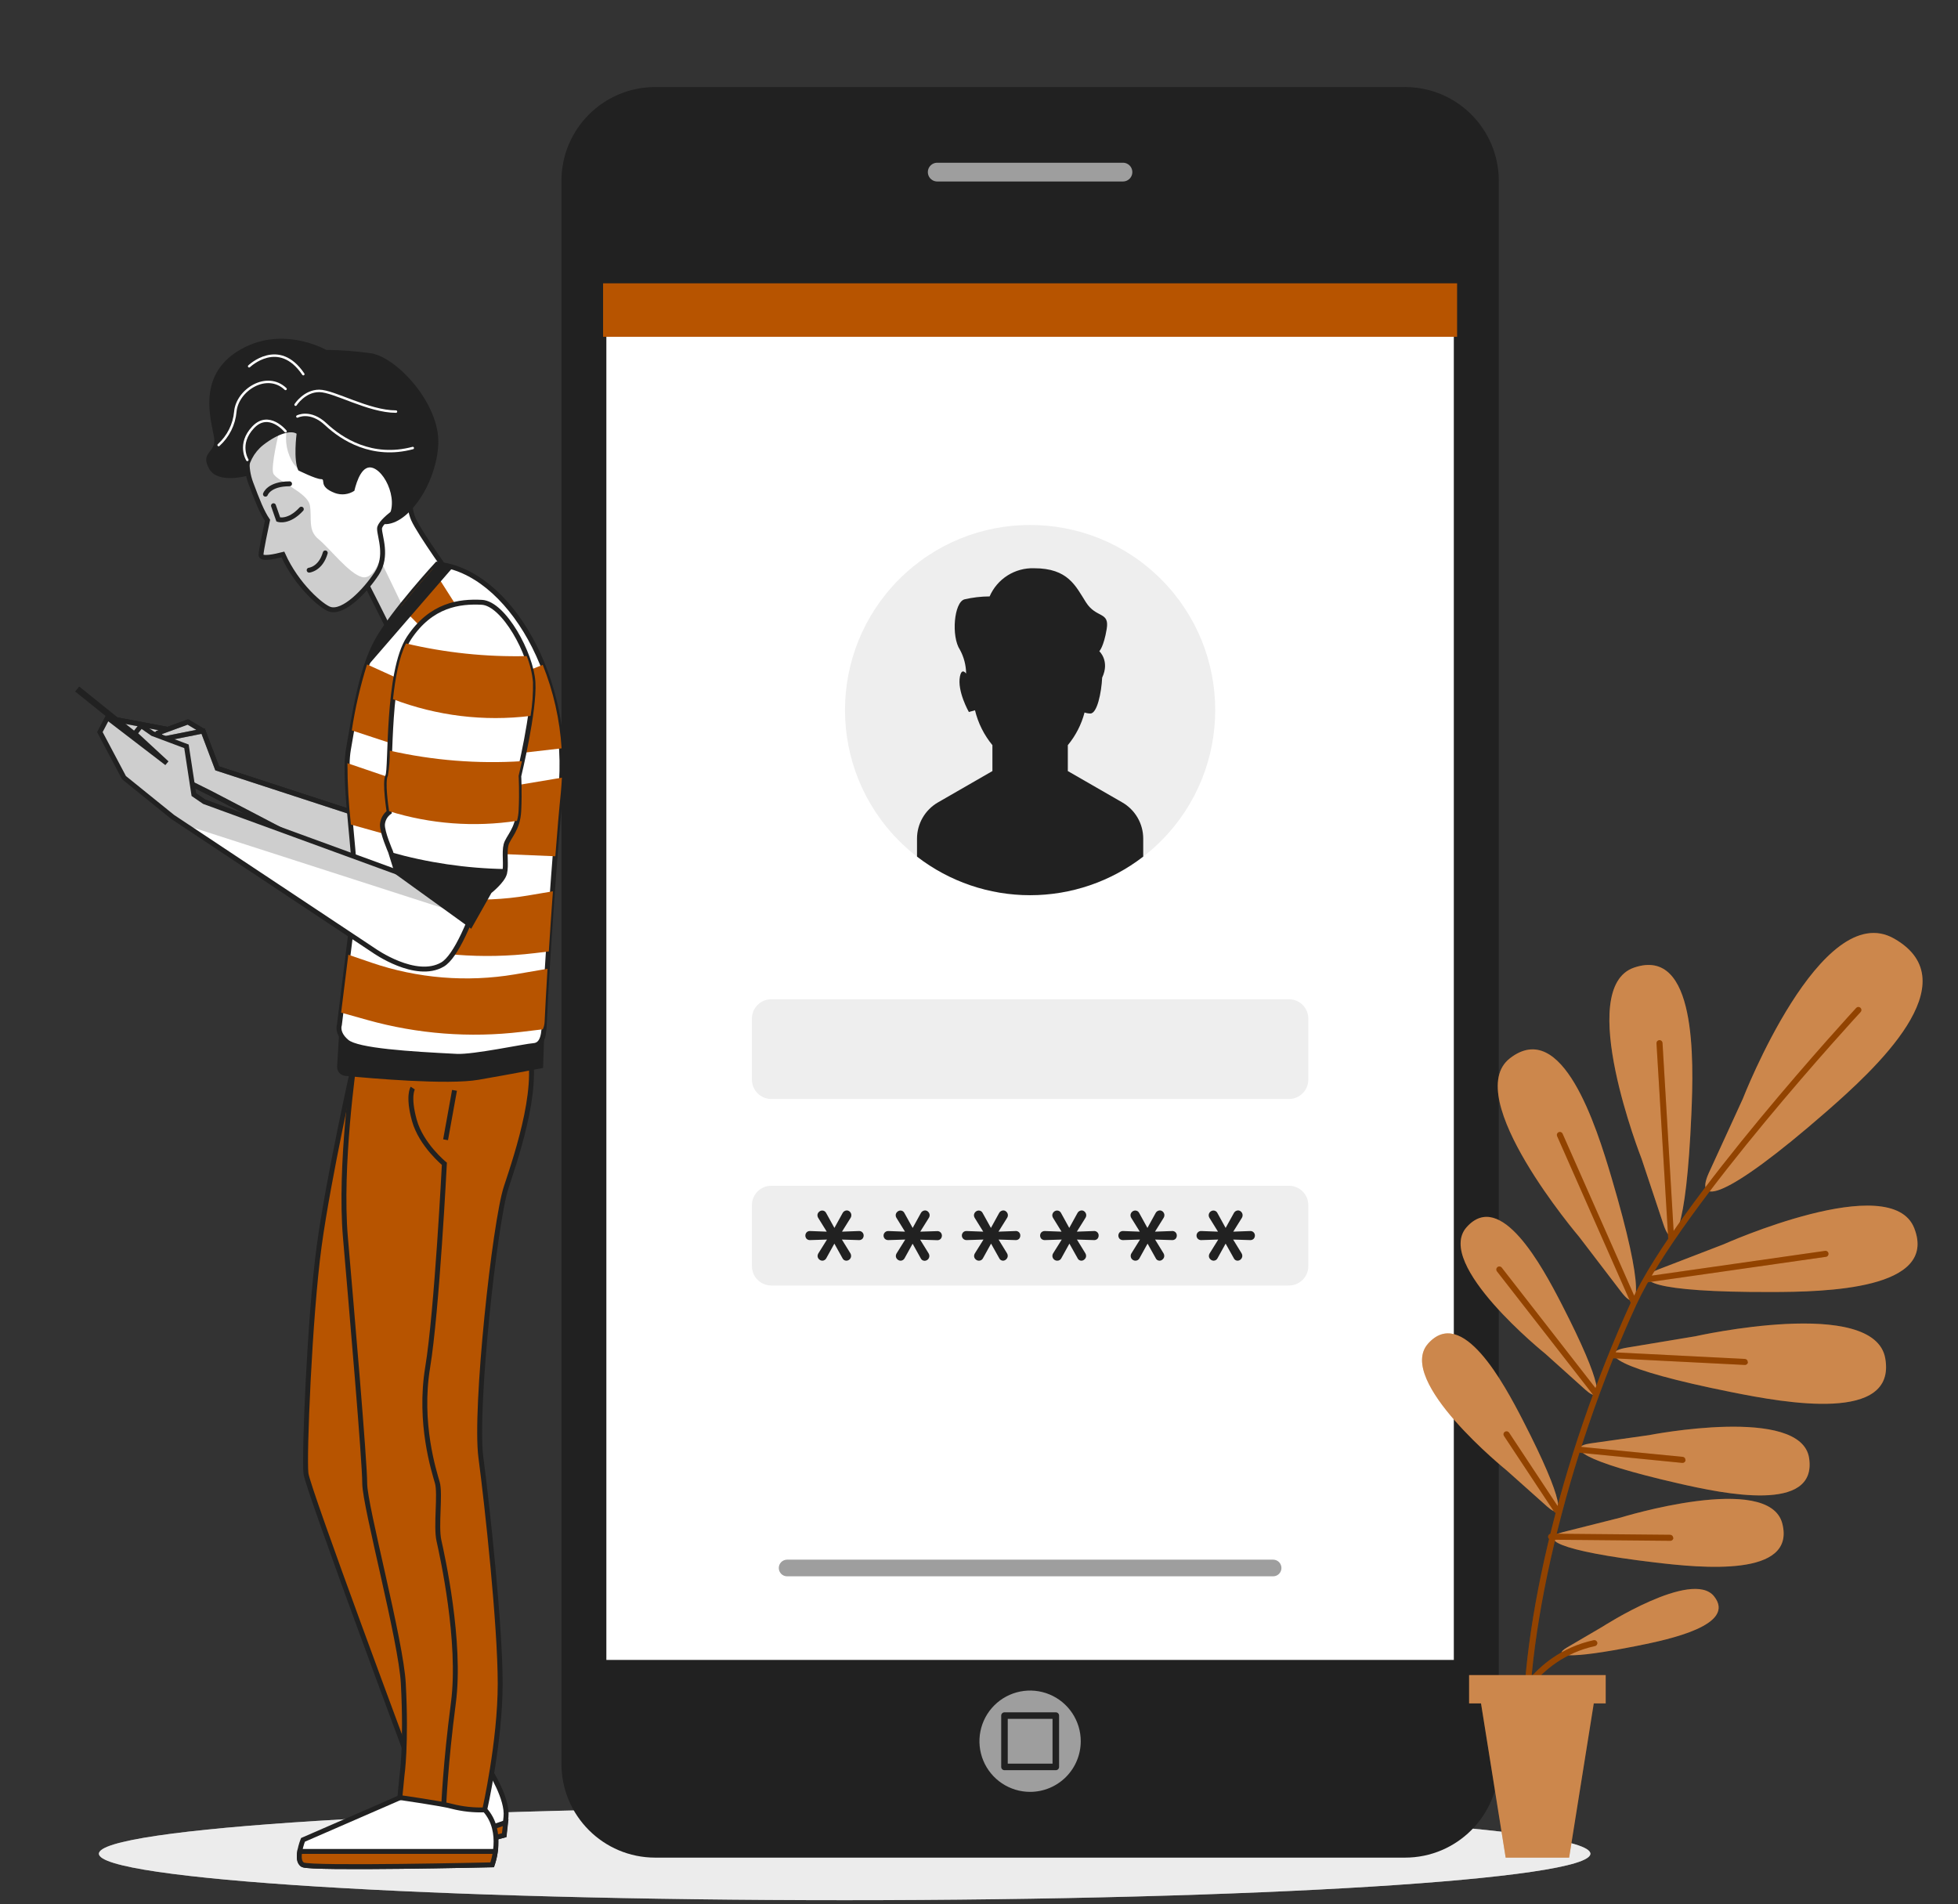 <svg width="400" height="389" viewBox="0 0 400 389" fill="none" xmlns="http://www.w3.org/2000/svg">
  <rect x="0" y="0" width="400" height="389" fill="#333333" stroke="none"/>
  <path d="M172.553 388.179C256.693 388.179 324.902 383.929 324.902 378.688C324.902 373.446 256.693 369.197 172.553 369.197C88.413 369.197 20.204 373.446 20.204 378.688C20.204 383.929 88.413 388.179 172.553 388.179Z" fill="#9E9E9E"/>
  <path opacity="0.8" d="M172.553 388.179C256.693 388.179 324.902 383.929 324.902 378.688C324.902 373.446 256.693 369.197 172.553 369.197C88.413 369.197 20.204 373.446 20.204 378.688C20.204 383.929 88.413 388.179 172.553 388.179Z" fill="white"/>
  <path d="M287.036 17.783H133.849C123.273 17.783 114.7 26.357 114.7 36.933V360.337C114.7 370.913 123.273 379.486 133.849 379.486H287.036C297.612 379.486 306.185 370.913 306.185 360.337V36.933C306.185 26.357 297.612 17.783 287.036 17.783Z" fill="#212121"/>
  <path d="M297.67 57.502H123.205V339.768H297.67V57.502Z" fill="white" stroke="#212121" stroke-width="1.337" stroke-miterlimit="10"/>
  <path d="M237.182 171.8C251.95 157.031 251.95 133.088 237.182 118.319C222.414 103.551 198.47 103.551 183.702 118.319C168.934 133.088 168.934 157.032 183.702 171.8C198.47 186.568 222.414 186.568 237.182 171.8Z" fill="#EEEEEE"/>
  <path d="M260.09 322.018H160.804C160.581 322.019 160.359 321.976 160.153 321.891C159.946 321.807 159.758 321.682 159.599 321.525C159.441 321.367 159.315 321.18 159.229 320.973C159.144 320.767 159.099 320.546 159.099 320.322C159.098 320.098 159.141 319.876 159.227 319.668C159.312 319.461 159.437 319.273 159.596 319.114C159.754 318.955 159.943 318.83 160.15 318.745C160.358 318.659 160.58 318.616 160.804 318.617H260.09C260.314 318.617 260.535 318.662 260.741 318.747C260.948 318.833 261.135 318.959 261.292 319.117C261.45 319.276 261.575 319.464 261.659 319.671C261.744 319.878 261.787 320.099 261.785 320.322C261.785 320.772 261.607 321.203 261.289 321.521C260.971 321.839 260.54 322.018 260.09 322.018Z" fill="#9E9E9E"/>
  <path d="M263.323 204.134H157.562C155.379 204.134 153.61 205.903 153.61 208.086V220.554C153.61 222.736 155.379 224.506 157.562 224.506H263.323C265.506 224.506 267.275 222.736 267.275 220.554V208.086C267.275 205.903 265.506 204.134 263.323 204.134Z" fill="#EEEEEE"/>
  <path d="M263.323 242.236H157.562C155.379 242.236 153.61 244.006 153.61 246.188V258.656C153.61 260.839 155.379 262.608 157.562 262.608H263.323C265.506 262.608 267.275 260.839 267.275 258.656V246.188C267.275 244.006 265.506 242.236 263.323 242.236Z" fill="#EEEEEE"/>
  <path d="M229.272 163.923L218.145 157.517V152.224C219.756 150.275 220.923 147.998 221.565 145.552C221.947 145.688 222.351 145.758 222.757 145.759C224.137 145.759 225.014 141.482 225.162 138.427C226.768 135.026 224.58 133.036 224.58 133.036C224.58 133.036 225.487 132.129 226.088 128.492C226.689 124.855 223.969 126.373 221.85 123.042C219.731 119.711 218.214 116.084 211.255 116.084C209.338 116.021 207.446 116.536 205.826 117.562C204.205 118.589 202.931 120.079 202.169 121.839C200.437 121.846 198.711 122.047 197.024 122.441C194.895 123.042 194.294 130.01 196.107 132.74C196.919 134.232 197.352 135.9 197.369 137.599C196.886 137.007 196.383 136.85 196.107 138.19C195.506 141.216 197.931 145.454 197.931 145.454L199.182 145.099C199.813 147.713 201.03 150.15 202.74 152.224V157.517L191.613 163.923C190.314 164.673 189.234 165.752 188.484 167.051C187.733 168.351 187.337 169.824 187.336 171.325V174.991C193.954 180.103 202.08 182.877 210.442 182.877C218.805 182.877 226.931 180.103 233.549 174.991V171.325C233.55 169.824 233.155 168.349 232.404 167.05C231.653 165.75 230.572 164.672 229.272 163.923Z" fill="#212121"/>
  <path d="M168.009 257.542C167.754 257.538 167.51 257.436 167.329 257.256C167.232 257.17 167.154 257.063 167.102 256.944C167.049 256.825 167.022 256.696 167.023 256.566C167.026 256.389 167.077 256.215 167.171 256.064L168.945 253.225L165.486 253.334C165.355 253.342 165.225 253.322 165.103 253.277C164.98 253.231 164.869 253.159 164.776 253.068C164.616 252.887 164.527 252.654 164.527 252.412C164.527 252.171 164.616 251.937 164.776 251.757C164.867 251.662 164.978 251.587 165.1 251.54C165.223 251.492 165.355 251.472 165.486 251.481L168.896 251.609L167.142 248.78C167.046 248.626 166.995 248.449 166.994 248.268C166.993 248.138 167.02 248.009 167.072 247.89C167.125 247.771 167.202 247.665 167.299 247.578C167.48 247.398 167.724 247.296 167.979 247.292C168.147 247.293 168.311 247.342 168.453 247.433C168.594 247.523 168.707 247.652 168.778 247.805L170.463 250.85L172.129 247.824C172.208 247.663 172.329 247.526 172.48 247.429C172.631 247.332 172.806 247.278 172.986 247.272C173.111 247.273 173.234 247.3 173.347 247.351C173.461 247.402 173.563 247.476 173.646 247.568C173.827 247.756 173.926 248.007 173.922 248.268C173.922 248.437 173.878 248.604 173.794 248.751L172.01 251.609L175.47 251.481C175.601 251.472 175.733 251.492 175.855 251.54C175.978 251.587 176.088 251.662 176.179 251.757C176.347 251.931 176.439 252.165 176.435 252.407C176.435 252.652 176.344 252.887 176.179 253.068C176.086 253.159 175.975 253.231 175.853 253.277C175.731 253.322 175.6 253.342 175.47 253.334L171.991 253.225L173.725 256.034C173.822 256.191 173.874 256.372 173.873 256.557C173.873 256.818 173.769 257.069 173.584 257.253C173.4 257.438 173.149 257.542 172.887 257.542C172.718 257.54 172.554 257.488 172.414 257.394C172.274 257.299 172.164 257.166 172.099 257.01L170.453 254.053L168.817 257.01C168.744 257.164 168.631 257.296 168.488 257.39C168.345 257.484 168.18 257.536 168.009 257.542Z" fill="#212121"/>
  <path d="M183.995 257.542C183.74 257.538 183.496 257.436 183.315 257.256C183.218 257.17 183.141 257.063 183.088 256.944C183.035 256.825 183.008 256.696 183.009 256.566C183.012 256.389 183.064 256.215 183.157 256.064L184.931 253.225L181.482 253.334C181.35 253.34 181.219 253.319 181.095 253.274C180.971 253.228 180.858 253.158 180.762 253.068C180.631 252.933 180.544 252.761 180.512 252.576C180.48 252.391 180.504 252.2 180.582 252.029C180.659 251.858 180.787 251.714 180.947 251.616C181.108 251.519 181.294 251.471 181.482 251.481L184.882 251.609L183.128 248.78C183.032 248.626 182.981 248.449 182.98 248.268C182.979 248.138 183.006 248.009 183.058 247.89C183.111 247.771 183.188 247.665 183.285 247.578C183.466 247.398 183.71 247.296 183.965 247.292C184.133 247.293 184.297 247.342 184.439 247.433C184.58 247.523 184.693 247.652 184.764 247.805L186.449 250.85L188.115 247.824C188.194 247.663 188.315 247.526 188.466 247.429C188.618 247.332 188.792 247.278 188.972 247.272C189.097 247.272 189.22 247.298 189.334 247.349C189.448 247.4 189.55 247.475 189.632 247.568C189.724 247.66 189.796 247.769 189.845 247.89C189.894 248.01 189.919 248.138 189.918 248.268C189.915 248.438 189.867 248.604 189.78 248.751L187.996 251.609L191.466 251.501C191.595 251.492 191.725 251.512 191.846 251.56C191.968 251.607 192.076 251.682 192.165 251.777C192.333 251.951 192.425 252.185 192.422 252.427C192.421 252.671 192.33 252.907 192.165 253.087C192.074 253.179 191.965 253.25 191.844 253.296C191.723 253.342 191.594 253.361 191.466 253.353L187.977 253.245L189.711 256.054C189.808 256.211 189.86 256.392 189.859 256.576C189.859 256.838 189.755 257.088 189.57 257.273C189.386 257.458 189.135 257.562 188.873 257.562C188.705 257.56 188.54 257.508 188.4 257.413C188.26 257.319 188.15 257.185 188.085 257.03L186.439 254.073L184.803 257.03C184.728 257.18 184.613 257.308 184.47 257.398C184.328 257.489 184.164 257.538 183.995 257.542Z" fill="#212121"/>
  <path d="M199.99 257.542C199.732 257.541 199.484 257.438 199.301 257.256C199.204 257.17 199.126 257.063 199.074 256.944C199.021 256.825 198.994 256.696 198.995 256.566C198.998 256.389 199.049 256.215 199.143 256.064L200.917 253.225L197.467 253.334C197.282 253.341 197.098 253.293 196.94 253.196C196.781 253.098 196.655 252.956 196.578 252.787C196.501 252.618 196.476 252.429 196.506 252.246C196.536 252.063 196.621 251.892 196.748 251.757C196.841 251.662 196.953 251.588 197.078 251.54C197.202 251.493 197.335 251.473 197.467 251.481L200.868 251.609L199.113 248.78C199.018 248.626 198.967 248.449 198.965 248.268C198.969 248.138 198.997 248.011 199.05 247.893C199.102 247.774 199.177 247.667 199.271 247.578C199.455 247.396 199.702 247.293 199.961 247.292C200.127 247.295 200.289 247.345 200.429 247.435C200.568 247.526 200.679 247.654 200.749 247.805L202.435 250.85L204.1 247.824C204.179 247.663 204.301 247.526 204.452 247.429C204.603 247.332 204.778 247.278 204.958 247.272C205.082 247.272 205.206 247.298 205.32 247.349C205.434 247.4 205.535 247.475 205.618 247.568C205.709 247.66 205.782 247.769 205.831 247.89C205.88 248.01 205.905 248.138 205.904 248.268C205.9 248.438 205.853 248.604 205.766 248.751L203.982 251.609L207.451 251.481C207.579 251.468 207.708 251.483 207.829 251.524C207.95 251.565 208.061 251.632 208.155 251.72C208.248 251.808 208.322 251.914 208.37 252.033C208.419 252.152 208.442 252.279 208.437 252.407C208.439 252.65 208.351 252.885 208.19 253.068C208.098 253.159 207.986 253.231 207.864 253.277C207.742 253.322 207.611 253.342 207.481 253.334L204.002 253.225L205.726 256.034C205.824 256.191 205.875 256.372 205.874 256.557C205.871 256.686 205.843 256.813 205.79 256.932C205.738 257.05 205.662 257.157 205.569 257.246C205.483 257.339 205.379 257.412 205.264 257.463C205.149 257.514 205.025 257.541 204.899 257.542C204.731 257.539 204.568 257.487 204.43 257.393C204.291 257.298 204.184 257.165 204.12 257.01L202.464 254.053L200.828 257.01C200.754 257.17 200.636 257.305 200.488 257.399C200.339 257.494 200.166 257.543 199.99 257.542Z" fill="#212121"/>
  <path d="M215.976 257.542C215.718 257.541 215.47 257.438 215.287 257.256C215.101 257.074 214.995 256.826 214.991 256.566C214.988 256.389 215.036 256.215 215.129 256.064L216.903 253.225L213.453 253.334C213.322 253.34 213.19 253.319 213.067 253.274C212.943 253.228 212.83 253.158 212.734 253.068C212.573 252.887 212.484 252.654 212.484 252.412C212.484 252.171 212.573 251.937 212.734 251.757C212.829 251.665 212.942 251.593 213.066 251.546C213.189 251.498 213.321 251.476 213.453 251.481L216.863 251.609L215.119 248.78C215.023 248.626 214.972 248.449 214.971 248.268C214.974 248.138 215.003 248.011 215.055 247.893C215.108 247.774 215.183 247.667 215.277 247.578C215.46 247.396 215.708 247.293 215.967 247.292C216.134 247.293 216.299 247.342 216.44 247.433C216.581 247.523 216.694 247.652 216.765 247.805L218.44 250.85L220.106 247.824C220.185 247.663 220.307 247.526 220.458 247.429C220.609 247.332 220.784 247.278 220.963 247.272C221.088 247.272 221.212 247.298 221.325 247.349C221.439 247.4 221.541 247.475 221.624 247.568C221.715 247.66 221.787 247.769 221.836 247.89C221.885 248.01 221.91 248.138 221.91 248.268C221.906 248.438 221.858 248.604 221.772 248.751L219.988 251.609L223.457 251.481C223.584 251.468 223.713 251.483 223.835 251.524C223.956 251.565 224.067 251.632 224.16 251.72C224.254 251.808 224.327 251.914 224.376 252.033C224.425 252.152 224.447 252.279 224.442 252.407C224.444 252.65 224.357 252.885 224.196 253.068C224.103 253.159 223.992 253.231 223.87 253.277C223.747 253.322 223.617 253.342 223.486 253.334L220.007 253.225L221.732 256.034C221.829 256.191 221.881 256.372 221.88 256.557C221.881 256.687 221.854 256.815 221.801 256.934C221.749 257.053 221.671 257.16 221.574 257.246C221.489 257.339 221.385 257.412 221.27 257.463C221.155 257.514 221.03 257.541 220.904 257.542C220.737 257.539 220.574 257.487 220.435 257.393C220.297 257.298 220.189 257.165 220.126 257.01L218.47 254.053L216.834 257.01C216.759 257.173 216.637 257.31 216.485 257.405C216.333 257.499 216.156 257.547 215.976 257.542Z" fill="#212121"/>
  <path d="M231.962 257.542C231.704 257.541 231.456 257.438 231.272 257.256C231.12 257.102 231.022 256.901 230.996 256.685C230.969 256.469 231.014 256.251 231.125 256.064L232.889 253.225L229.439 253.334C229.308 253.34 229.176 253.319 229.053 253.274C228.929 253.228 228.816 253.158 228.72 253.068C228.559 252.887 228.47 252.654 228.47 252.412C228.47 252.171 228.559 251.937 228.72 251.757C228.815 251.665 228.928 251.593 229.051 251.546C229.175 251.498 229.307 251.476 229.439 251.481L232.849 251.609L231.095 248.78C231 248.626 230.948 248.449 230.947 248.268C230.951 248.008 231.057 247.76 231.243 247.578C231.426 247.396 231.674 247.293 231.933 247.292C232.101 247.293 232.265 247.342 232.406 247.433C232.548 247.523 232.66 247.652 232.731 247.805L234.407 250.85L236.072 247.824C236.151 247.663 236.273 247.526 236.424 247.429C236.575 247.332 236.75 247.278 236.93 247.272C237.056 247.272 237.181 247.298 237.296 247.349C237.412 247.4 237.515 247.474 237.6 247.568C237.781 247.756 237.88 248.007 237.876 248.268C237.872 248.438 237.825 248.604 237.738 248.751L235.954 251.609L239.423 251.481C239.551 251.468 239.679 251.483 239.801 251.524C239.922 251.565 240.033 251.632 240.127 251.72C240.22 251.808 240.294 251.914 240.342 252.033C240.391 252.152 240.414 252.279 240.409 252.407C240.411 252.65 240.323 252.885 240.162 253.068C240.069 253.159 239.958 253.231 239.836 253.277C239.714 253.322 239.583 253.342 239.453 253.334L235.974 253.225L237.698 256.034C237.796 256.191 237.847 256.372 237.846 256.557C237.847 256.687 237.82 256.815 237.768 256.934C237.715 257.053 237.638 257.16 237.541 257.246C237.455 257.339 237.351 257.412 237.236 257.463C237.121 257.514 236.996 257.541 236.87 257.542C236.703 257.539 236.54 257.487 236.401 257.393C236.263 257.298 236.155 257.165 236.092 257.01L234.436 254.053L232.8 257.01C232.726 257.17 232.608 257.305 232.459 257.399C232.311 257.494 232.138 257.543 231.962 257.542Z" fill="#212121"/>
  <path d="M247.948 257.542C247.693 257.538 247.449 257.436 247.268 257.256C247.171 257.17 247.094 257.063 247.041 256.944C246.988 256.825 246.962 256.696 246.963 256.566C246.966 256.389 247.017 256.215 247.111 256.064L248.875 253.225L245.425 253.334C245.298 253.343 245.171 253.326 245.051 253.284C244.931 253.242 244.821 253.175 244.728 253.088C244.636 253 244.562 252.895 244.512 252.778C244.463 252.661 244.438 252.535 244.44 252.407C244.439 252.287 244.462 252.167 244.508 252.056C244.554 251.944 244.621 251.842 244.706 251.757C244.797 251.662 244.907 251.587 245.03 251.54C245.152 251.492 245.284 251.472 245.415 251.481L248.825 251.609L247.071 248.78C246.976 248.626 246.925 248.449 246.923 248.268C246.927 248.008 247.033 247.76 247.219 247.578C247.403 247.396 247.65 247.293 247.909 247.292C248.077 247.293 248.241 247.342 248.382 247.433C248.524 247.523 248.636 247.652 248.707 247.805L250.383 250.85L252.058 247.824C252.136 247.664 252.256 247.529 252.406 247.431C252.555 247.334 252.728 247.279 252.906 247.272C253.032 247.272 253.157 247.298 253.272 247.349C253.388 247.4 253.491 247.474 253.576 247.568C253.757 247.756 253.856 248.007 253.852 248.268C253.851 248.437 253.807 248.604 253.724 248.751L251.94 251.609L255.399 251.481C255.53 251.472 255.662 251.492 255.785 251.54C255.907 251.587 256.018 251.662 256.109 251.757C256.277 251.931 256.369 252.165 256.365 252.407C256.364 252.652 256.273 252.887 256.109 253.068C256.016 253.159 255.905 253.231 255.782 253.277C255.66 253.322 255.53 253.342 255.399 253.334L251.92 253.225L253.645 256.034C253.742 256.191 253.793 256.372 253.793 256.557C253.789 256.816 253.683 257.064 253.497 257.246C253.317 257.43 253.073 257.536 252.817 257.542C252.649 257.539 252.486 257.487 252.348 257.393C252.21 257.298 252.102 257.165 252.038 257.01L250.383 254.053L248.747 257.01C248.676 257.164 248.564 257.295 248.423 257.389C248.282 257.483 248.118 257.536 247.948 257.542Z" fill="#212121"/>
  <g style="mix-blend-mode:multiply">
    <path d="M297.67 57.876H123.205V68.806H297.67V57.876Z" fill="#B75400"/>
  </g>
  <path d="M229.41 37.741H191.465C190.781 37.741 190.124 37.469 189.64 36.985C189.155 36.501 188.883 35.844 188.883 35.159C188.883 34.474 189.155 33.817 189.64 33.333C190.124 32.849 190.781 32.577 191.465 32.577H229.41C230.095 32.577 230.751 32.849 231.236 33.333C231.72 33.817 231.992 34.474 231.992 35.159C231.992 35.844 231.72 36.501 231.236 36.985C230.751 37.469 230.095 37.741 229.41 37.741Z" fill="#9E9E9E" stroke="#212121" stroke-width="1.337" stroke-linecap="round" stroke-linejoin="round"/>
  <path d="M220.786 355.714C220.788 353.667 220.183 351.665 219.046 349.961C217.91 348.258 216.294 346.93 214.403 346.146C212.511 345.361 210.43 345.155 208.421 345.554C206.413 345.953 204.568 346.939 203.12 348.387C201.672 349.835 200.687 351.68 200.288 353.688C199.889 355.696 200.094 357.778 200.879 359.669C201.663 361.56 202.991 363.177 204.695 364.313C206.398 365.449 208.4 366.055 210.448 366.053C213.189 366.05 215.817 364.96 217.755 363.022C219.694 361.084 220.784 358.455 220.786 355.714Z" fill="#9E9E9E"/>
  <path d="M215.691 350.471H205.204V360.957H215.691V350.471Z" fill="#9E9E9E" stroke="#212121" stroke-width="1.337" stroke-linecap="round" stroke-linejoin="round"/>
  <path d="M335.358 236.717C335.358 236.717 321.619 201.808 333.85 197.659C346.584 193.332 346.022 216.385 345.529 227.62C344.494 251.629 341.843 256.093 339.862 250.229L335.358 236.717ZM331.229 263.948C335.003 268.876 336.068 263.771 329.258 240.718C326.064 229.877 319.126 207.948 308.482 216.178C298.262 224.062 322.585 252.644 322.585 252.644L331.229 263.948ZM323.936 283.955C327.533 287.149 327.602 283.118 319.057 266.471C315.046 258.676 306.56 242.897 299.612 250.702C292.94 258.232 315.677 276.534 315.677 276.534L323.936 283.955ZM316.051 307.747C319.648 310.95 319.717 306.909 311.172 290.273C307.161 282.477 298.676 266.688 291.727 274.504C285.094 282.053 307.762 300.355 307.762 300.355L316.051 307.747ZM338.818 259.316C333.062 261.563 337.635 264.007 361.673 263.938C372.948 263.938 395.971 263.426 391.062 250.899C386.361 238.866 352.123 254.191 352.123 254.191L338.818 259.316ZM332.264 275.322C326.173 276.376 330.174 279.688 353.749 284.399C364.797 286.616 387.455 290.706 385.139 277.5C382.922 264.766 346.318 272.986 346.318 272.986L332.264 275.322ZM324.931 294.865C319.747 295.615 323.058 298.502 342.878 303.036C352.172 305.165 371.243 309.156 369.587 297.891C368.01 287.05 336.866 293.18 336.866 293.18L324.931 294.865ZM319.363 312.97C314.287 314.261 317.884 316.784 338.088 319.189C347.55 320.313 366.936 322.264 364.107 311.236C361.377 300.651 331.061 310.024 331.061 310.024L319.363 312.97ZM349.068 239.674C346.111 246.297 352.251 245.292 373.125 227.078C382.902 218.533 402.515 200.655 386.982 191.756C372.071 183.201 356.035 224.476 356.035 224.476L349.068 239.674ZM320.131 336.555C317.007 338.378 320.072 339.088 334.402 336.23C341.124 334.899 354.794 331.943 350.171 326.108C345.697 320.49 327.365 332.317 327.365 332.317L320.131 336.555Z" fill="#B75400"/>
  <path opacity="0.3" d="M335.358 236.717C335.358 236.717 321.619 201.808 333.85 197.659C346.584 193.332 346.022 216.385 345.529 227.62C344.494 251.629 341.843 256.093 339.862 250.229L335.358 236.717ZM331.229 263.948C335.003 268.876 336.068 263.771 329.258 240.718C326.064 229.877 319.126 207.948 308.482 216.178C298.262 224.062 322.585 252.644 322.585 252.644L331.229 263.948ZM323.936 283.955C327.533 287.149 327.602 283.118 319.057 266.471C315.046 258.676 306.56 242.897 299.612 250.702C292.94 258.232 315.677 276.534 315.677 276.534L323.936 283.955ZM316.051 307.747C319.648 310.95 319.717 306.909 311.172 290.273C307.161 282.477 298.676 266.688 291.727 274.504C285.094 282.053 307.762 300.355 307.762 300.355L316.051 307.747ZM338.818 259.316C333.062 261.563 337.635 264.007 361.673 263.938C372.948 263.938 395.971 263.426 391.062 250.899C386.361 238.866 352.123 254.191 352.123 254.191L338.818 259.316ZM332.264 275.322C326.173 276.376 330.174 279.688 353.749 284.399C364.797 286.616 387.455 290.706 385.139 277.5C382.922 264.766 346.318 272.986 346.318 272.986L332.264 275.322ZM324.931 294.865C319.747 295.615 323.058 298.502 342.878 303.036C352.172 305.165 371.243 309.156 369.587 297.891C368.01 287.05 336.866 293.18 336.866 293.18L324.931 294.865ZM319.363 312.97C314.287 314.261 317.884 316.784 338.088 319.189C347.55 320.313 366.936 322.264 364.107 311.236C361.377 300.651 331.061 310.024 331.061 310.024L319.363 312.97ZM349.068 239.674C346.111 246.297 352.251 245.292 373.125 227.078C382.902 218.533 402.515 200.655 386.982 191.756C372.071 183.201 356.035 224.476 356.035 224.476L349.068 239.674ZM320.131 336.555C317.007 338.378 320.072 339.088 334.402 336.23C341.124 334.899 354.794 331.943 350.171 326.108C345.697 320.49 327.365 332.317 327.365 332.317L320.131 336.555Z" fill="white"/>
  <path d="M341.42 252.969L339.025 213.123L341.42 252.969ZM333.841 266.117L318.702 231.849L333.841 266.117ZM372.909 256.153L336.63 261.356L372.909 256.153ZM325.996 284.586L306.353 259.385L325.996 284.586ZM329.445 276.859L356.509 278.219L329.445 276.859ZM323.039 296.186L343.736 298.236L323.039 296.186ZM318.042 308.466L307.763 293.003L318.042 308.466ZM316.859 313.927L341.193 314.153L316.859 313.927ZM311.932 359.578C312.095 359.565 312.246 359.489 312.353 359.365C312.46 359.242 312.514 359.081 312.503 358.918C310.956 335.678 319.944 297.615 334.363 266.373C343.578 246.405 379.699 207.16 380.083 206.766C380.2 206.65 380.265 206.492 380.265 206.327C380.265 206.163 380.2 206.005 380.083 205.889C380.027 205.832 379.959 205.786 379.885 205.755C379.81 205.724 379.73 205.708 379.65 205.708C379.569 205.708 379.489 205.724 379.415 205.755C379.34 205.786 379.273 205.832 379.216 205.889C378.851 206.283 342.583 245.676 333.289 265.821C318.604 297.822 309.734 335.195 311.311 358.996C311.323 359.153 311.393 359.3 311.508 359.408C311.623 359.515 311.774 359.576 311.932 359.578ZM341.41 253.58C341.573 253.57 341.725 253.496 341.834 253.374C341.943 253.253 341.999 253.093 341.991 252.93L339.636 213.064C339.632 212.983 339.612 212.903 339.577 212.83C339.542 212.756 339.493 212.691 339.433 212.636C339.372 212.582 339.301 212.541 339.225 212.514C339.148 212.488 339.066 212.477 338.985 212.482C338.822 212.492 338.67 212.566 338.561 212.688C338.452 212.81 338.396 212.97 338.404 213.133L340.799 252.979C340.806 253.136 340.874 253.284 340.988 253.392C341.102 253.501 341.253 253.561 341.41 253.561V253.58ZM334.057 266.679C334.205 266.612 334.321 266.49 334.38 266.339C334.439 266.188 334.436 266.02 334.373 265.87L319.225 231.602C319.159 231.453 319.038 231.336 318.886 231.277C318.734 231.218 318.566 231.221 318.417 231.287C318.268 231.352 318.151 231.474 318.091 231.626C318.032 231.777 318.036 231.946 318.101 232.095L333.239 266.363C333.287 266.473 333.365 266.567 333.465 266.633C333.565 266.7 333.681 266.736 333.801 266.738C333.903 266.743 334.005 266.723 334.097 266.679H334.057ZM336.679 261.948L372.938 256.764C373.026 256.762 373.112 256.742 373.191 256.704C373.27 256.667 373.34 256.613 373.397 256.546C373.454 256.48 373.496 256.402 373.521 256.318C373.546 256.234 373.552 256.145 373.54 256.059C373.528 255.972 373.498 255.889 373.452 255.814C373.406 255.74 373.344 255.676 373.271 255.627C373.199 255.579 373.116 255.546 373.03 255.531C372.944 255.516 372.855 255.52 372.771 255.542L336.512 260.726C336.35 260.736 336.198 260.811 336.091 260.933C335.984 261.055 335.929 261.214 335.94 261.376C335.95 261.538 336.025 261.689 336.147 261.797C336.269 261.904 336.428 261.958 336.59 261.948H336.679ZM326.341 285.079C326.469 284.978 326.553 284.83 326.573 284.668C326.593 284.505 326.549 284.341 326.449 284.212L306.797 258.962C306.696 258.831 306.548 258.745 306.384 258.724C306.221 258.703 306.055 258.748 305.925 258.848C305.794 258.949 305.708 259.097 305.687 259.261C305.666 259.424 305.711 259.59 305.811 259.72L325.503 285.01C325.56 285.084 325.633 285.143 325.717 285.184C325.801 285.225 325.893 285.247 325.986 285.247C326.133 285.239 326.273 285.18 326.38 285.079H326.341ZM357.051 278.249C357.056 278.086 356.997 277.927 356.886 277.808C356.776 277.688 356.622 277.616 356.459 277.608L329.445 276.239C329.293 276.249 329.151 276.315 329.044 276.423C328.938 276.532 328.875 276.676 328.867 276.828C328.86 276.98 328.909 277.13 329.005 277.248C329.1 277.366 329.236 277.446 329.386 277.47L356.45 278.84C356.613 278.846 356.771 278.787 356.891 278.676C357.011 278.565 357.082 278.412 357.09 278.249H357.051ZM344.307 298.295C344.317 298.214 344.31 298.132 344.287 298.054C344.265 297.975 344.226 297.902 344.175 297.839C344.124 297.776 344.06 297.723 343.988 297.685C343.916 297.646 343.837 297.623 343.755 297.615L323.059 295.575C322.978 295.567 322.897 295.575 322.82 295.598C322.743 295.622 322.671 295.66 322.608 295.712C322.546 295.763 322.495 295.826 322.457 295.897C322.419 295.969 322.396 296.047 322.388 296.127C322.375 296.289 322.425 296.45 322.528 296.575C322.631 296.7 322.779 296.78 322.94 296.797L343.637 298.847H343.696C343.855 298.858 344.012 298.807 344.134 298.704C344.255 298.601 344.332 298.454 344.347 298.295H344.307ZM318.338 308.979C318.475 308.889 318.57 308.748 318.603 308.587C318.637 308.426 318.605 308.259 318.515 308.122L308.285 292.658C308.191 292.525 308.05 292.433 307.89 292.402C307.73 292.371 307.564 292.402 307.428 292.49C307.291 292.581 307.195 292.722 307.162 292.883C307.129 293.043 307.16 293.211 307.25 293.348L317.48 308.811C317.539 308.896 317.617 308.965 317.708 309.013C317.799 309.061 317.9 309.087 318.003 309.087C318.136 309.095 318.268 309.056 318.377 308.979H318.338ZM341.814 314.153C341.811 313.991 341.747 313.836 341.633 313.72C341.519 313.605 341.365 313.537 341.203 313.532L316.869 313.306C316.707 313.306 316.552 313.37 316.437 313.485C316.323 313.599 316.258 313.755 316.258 313.917C316.255 313.998 316.269 314.079 316.299 314.155C316.329 314.231 316.373 314.3 316.431 314.358C316.488 314.416 316.556 314.462 316.631 314.493C316.707 314.524 316.788 314.539 316.869 314.538L341.203 314.764C341.286 314.768 341.369 314.755 341.447 314.727C341.525 314.698 341.597 314.654 341.658 314.597C341.718 314.54 341.767 314.471 341.801 314.395C341.834 314.319 341.852 314.236 341.853 314.153H341.814ZM309.162 350.54C309.211 350.432 313.361 338.999 325.838 336.269C325.999 336.234 326.139 336.136 326.227 335.998C326.316 335.859 326.346 335.691 326.311 335.53C326.271 335.373 326.172 335.236 326.034 335.15C325.897 335.064 325.731 335.034 325.572 335.067C312.414 337.945 308.048 350.018 307.999 350.136C307.948 350.292 307.96 350.461 308.032 350.608C308.104 350.755 308.23 350.869 308.384 350.925H308.581C308.712 350.936 308.843 350.905 308.955 350.835C309.067 350.766 309.153 350.663 309.202 350.54H309.162ZM311.932 359.578C312.095 359.565 312.246 359.489 312.353 359.365C312.46 359.242 312.514 359.081 312.503 358.918C310.956 335.678 319.944 297.615 334.363 266.373C343.578 246.405 379.699 207.16 380.083 206.766C380.2 206.65 380.265 206.492 380.265 206.327C380.265 206.163 380.2 206.005 380.083 205.889C380.027 205.832 379.959 205.786 379.885 205.755C379.81 205.724 379.73 205.708 379.65 205.708C379.569 205.708 379.489 205.724 379.415 205.755C379.34 205.786 379.273 205.832 379.216 205.889C378.851 206.283 342.583 245.676 333.289 265.821C318.604 297.822 309.734 335.195 311.311 358.996C311.323 359.153 311.393 359.3 311.508 359.408C311.623 359.515 311.774 359.576 311.932 359.578ZM341.41 253.58C341.573 253.57 341.725 253.496 341.834 253.374C341.943 253.253 341.999 253.093 341.991 252.93L339.636 213.064C339.632 212.983 339.612 212.903 339.577 212.83C339.542 212.756 339.493 212.691 339.433 212.636C339.372 212.582 339.301 212.541 339.225 212.514C339.148 212.488 339.066 212.477 338.985 212.482C338.822 212.492 338.67 212.566 338.561 212.688C338.452 212.81 338.396 212.97 338.404 213.133L340.799 252.979C340.806 253.136 340.874 253.284 340.988 253.392C341.102 253.501 341.253 253.561 341.41 253.561V253.58ZM334.057 266.679C334.205 266.612 334.321 266.49 334.38 266.339C334.439 266.188 334.436 266.02 334.373 265.87L319.225 231.602C319.159 231.453 319.038 231.336 318.886 231.277C318.734 231.218 318.566 231.221 318.417 231.287C318.268 231.352 318.151 231.474 318.091 231.626C318.032 231.777 318.036 231.946 318.101 232.095L333.239 266.363C333.287 266.473 333.365 266.567 333.465 266.633C333.565 266.7 333.681 266.736 333.801 266.738C333.903 266.743 334.005 266.723 334.097 266.679H334.057ZM336.679 261.948L372.938 256.764C373.026 256.762 373.112 256.742 373.191 256.704C373.27 256.667 373.34 256.613 373.397 256.546C373.454 256.48 373.496 256.402 373.521 256.318C373.546 256.234 373.552 256.145 373.54 256.059C373.528 255.972 373.498 255.889 373.452 255.814C373.406 255.74 373.344 255.676 373.271 255.627C373.199 255.579 373.116 255.546 373.03 255.531C372.944 255.516 372.855 255.52 372.771 255.542L336.512 260.726C336.35 260.736 336.198 260.811 336.091 260.933C335.984 261.055 335.929 261.214 335.94 261.376C335.95 261.538 336.025 261.689 336.147 261.797C336.269 261.904 336.428 261.958 336.59 261.948H336.679ZM326.341 285.079C326.469 284.978 326.553 284.83 326.573 284.668C326.593 284.505 326.549 284.341 326.449 284.212L306.797 258.962C306.747 258.897 306.685 258.843 306.614 258.802C306.543 258.761 306.465 258.735 306.384 258.724C306.303 258.714 306.221 258.719 306.142 258.741C306.063 258.762 305.989 258.798 305.925 258.848C305.86 258.898 305.806 258.96 305.765 259.031C305.724 259.102 305.698 259.18 305.687 259.261C305.677 259.342 305.682 259.424 305.703 259.503C305.725 259.582 305.761 259.656 305.811 259.72L325.503 285.01C325.56 285.084 325.633 285.143 325.717 285.184C325.801 285.225 325.893 285.247 325.986 285.247C326.133 285.239 326.273 285.18 326.38 285.079H326.341ZM357.051 278.249C357.056 278.086 356.997 277.927 356.886 277.808C356.776 277.688 356.622 277.616 356.459 277.608L329.445 276.239C329.293 276.249 329.151 276.315 329.044 276.423C328.938 276.532 328.875 276.676 328.867 276.828C328.86 276.98 328.909 277.13 329.005 277.248C329.1 277.366 329.236 277.446 329.386 277.47L356.45 278.84C356.613 278.846 356.771 278.787 356.891 278.676C357.011 278.565 357.082 278.412 357.09 278.249H357.051ZM344.307 298.295C344.317 298.214 344.31 298.132 344.287 298.054C344.265 297.975 344.226 297.902 344.175 297.839C344.124 297.776 344.06 297.723 343.988 297.685C343.916 297.646 343.837 297.623 343.755 297.615L323.059 295.575C322.978 295.567 322.897 295.575 322.82 295.598C322.743 295.622 322.671 295.66 322.608 295.712C322.546 295.763 322.495 295.826 322.457 295.897C322.419 295.969 322.396 296.047 322.388 296.127C322.375 296.289 322.425 296.45 322.528 296.575C322.631 296.7 322.779 296.78 322.94 296.797L343.637 298.847H343.696C343.855 298.858 344.012 298.807 344.134 298.704C344.255 298.601 344.332 298.454 344.347 298.295H344.307ZM318.338 308.979C318.475 308.889 318.57 308.748 318.603 308.587C318.637 308.426 318.605 308.259 318.515 308.122L308.285 292.658C308.191 292.525 308.05 292.433 307.89 292.402C307.73 292.371 307.564 292.402 307.428 292.49C307.291 292.581 307.195 292.722 307.162 292.883C307.129 293.043 307.16 293.211 307.25 293.348L317.48 308.811C317.539 308.896 317.617 308.965 317.708 309.013C317.799 309.061 317.9 309.087 318.003 309.087C318.136 309.095 318.268 309.056 318.377 308.979H318.338ZM341.814 314.153C341.811 313.991 341.747 313.836 341.633 313.72C341.519 313.605 341.365 313.537 341.203 313.532L316.869 313.306C316.707 313.306 316.552 313.37 316.437 313.485C316.323 313.599 316.258 313.755 316.258 313.917C316.255 313.998 316.269 314.079 316.299 314.155C316.329 314.231 316.373 314.3 316.431 314.358C316.488 314.416 316.556 314.462 316.631 314.493C316.707 314.524 316.788 314.539 316.869 314.538L341.203 314.764C341.286 314.768 341.369 314.755 341.447 314.727C341.525 314.698 341.597 314.654 341.658 314.597C341.718 314.54 341.767 314.471 341.801 314.395C341.834 314.319 341.852 314.236 341.853 314.153H341.814ZM309.162 350.54C309.211 350.432 313.361 338.999 325.838 336.269C325.999 336.234 326.139 336.136 326.227 335.998C326.316 335.859 326.346 335.691 326.311 335.53C326.271 335.373 326.172 335.236 326.034 335.15C325.897 335.064 325.731 335.034 325.572 335.067C312.414 337.945 308.048 350.018 307.999 350.136C307.948 350.292 307.96 350.461 308.032 350.608C308.104 350.755 308.23 350.869 308.384 350.925H308.581C308.712 350.936 308.843 350.905 308.955 350.835C309.067 350.766 309.153 350.663 309.202 350.54H309.162Z" fill="#B75400"/>
  <path opacity="0.2" d="M341.42 252.969L339.025 213.123L341.42 252.969ZM333.841 266.117L318.702 231.849L333.841 266.117ZM372.909 256.153L336.63 261.356L372.909 256.153ZM325.996 284.586L306.353 259.385L325.996 284.586ZM329.445 276.859L356.509 278.219L329.445 276.859ZM323.039 296.186L343.736 298.236L323.039 296.186ZM318.042 308.466L307.763 293.003L318.042 308.466ZM316.859 313.927L341.193 314.153L316.859 313.927ZM311.932 359.578C312.095 359.565 312.246 359.489 312.353 359.365C312.46 359.242 312.514 359.081 312.503 358.918C310.956 335.678 319.944 297.615 334.363 266.373C343.578 246.405 379.699 207.16 380.083 206.766C380.2 206.65 380.265 206.492 380.265 206.327C380.265 206.163 380.2 206.005 380.083 205.889C380.027 205.832 379.959 205.786 379.885 205.755C379.81 205.724 379.73 205.708 379.65 205.708C379.569 205.708 379.489 205.724 379.415 205.755C379.34 205.786 379.273 205.832 379.216 205.889C378.851 206.283 342.583 245.676 333.289 265.821C318.604 297.822 309.734 335.195 311.311 358.996C311.323 359.153 311.393 359.3 311.508 359.408C311.623 359.515 311.774 359.576 311.932 359.578ZM341.41 253.58C341.573 253.57 341.725 253.496 341.834 253.374C341.943 253.253 341.999 253.093 341.991 252.93L339.636 213.064C339.632 212.983 339.612 212.903 339.577 212.83C339.542 212.756 339.493 212.691 339.433 212.636C339.372 212.582 339.301 212.541 339.225 212.514C339.148 212.488 339.066 212.477 338.985 212.482C338.822 212.492 338.67 212.566 338.561 212.688C338.452 212.81 338.396 212.97 338.404 213.133L340.799 252.979C340.806 253.136 340.874 253.284 340.988 253.392C341.102 253.501 341.253 253.561 341.41 253.561V253.58ZM334.057 266.679C334.205 266.612 334.321 266.49 334.38 266.339C334.439 266.188 334.436 266.02 334.373 265.87L319.225 231.602C319.159 231.453 319.038 231.336 318.886 231.277C318.734 231.218 318.566 231.221 318.417 231.287C318.268 231.352 318.151 231.474 318.091 231.626C318.032 231.777 318.036 231.946 318.101 232.095L333.239 266.363C333.287 266.473 333.365 266.567 333.465 266.633C333.565 266.7 333.681 266.736 333.801 266.738C333.903 266.743 334.005 266.723 334.097 266.679H334.057ZM336.679 261.948L372.938 256.764C373.026 256.762 373.112 256.742 373.191 256.704C373.27 256.667 373.34 256.613 373.397 256.546C373.454 256.48 373.496 256.402 373.521 256.318C373.546 256.234 373.552 256.145 373.54 256.059C373.528 255.972 373.498 255.889 373.452 255.814C373.406 255.74 373.344 255.676 373.271 255.627C373.199 255.579 373.116 255.546 373.03 255.531C372.944 255.516 372.855 255.52 372.771 255.542L336.512 260.726C336.35 260.736 336.198 260.811 336.091 260.933C335.984 261.055 335.929 261.214 335.94 261.376C335.95 261.538 336.025 261.689 336.147 261.797C336.269 261.904 336.428 261.958 336.59 261.948H336.679ZM326.341 285.079C326.469 284.978 326.553 284.83 326.573 284.668C326.593 284.505 326.549 284.341 326.449 284.212L306.797 258.962C306.696 258.831 306.548 258.745 306.384 258.724C306.221 258.703 306.055 258.748 305.925 258.848C305.794 258.949 305.708 259.097 305.687 259.261C305.666 259.424 305.711 259.59 305.811 259.72L325.503 285.01C325.56 285.084 325.633 285.143 325.717 285.184C325.801 285.225 325.893 285.247 325.986 285.247C326.133 285.239 326.273 285.18 326.38 285.079H326.341ZM357.051 278.249C357.056 278.086 356.997 277.927 356.886 277.808C356.776 277.688 356.622 277.616 356.459 277.608L329.445 276.239C329.293 276.249 329.151 276.315 329.044 276.423C328.938 276.532 328.875 276.676 328.867 276.828C328.86 276.98 328.909 277.13 329.005 277.248C329.1 277.366 329.236 277.446 329.386 277.47L356.45 278.84C356.613 278.846 356.771 278.787 356.891 278.676C357.011 278.565 357.082 278.412 357.09 278.249H357.051ZM344.307 298.295C344.317 298.214 344.31 298.132 344.287 298.054C344.265 297.975 344.226 297.902 344.175 297.839C344.124 297.776 344.06 297.723 343.988 297.685C343.916 297.646 343.837 297.623 343.755 297.615L323.059 295.575C322.978 295.567 322.897 295.575 322.82 295.598C322.743 295.622 322.671 295.66 322.608 295.712C322.546 295.763 322.495 295.826 322.457 295.897C322.419 295.969 322.396 296.047 322.388 296.127C322.375 296.289 322.425 296.45 322.528 296.575C322.631 296.7 322.779 296.78 322.94 296.797L343.637 298.847H343.696C343.855 298.858 344.012 298.807 344.134 298.704C344.255 298.601 344.332 298.454 344.347 298.295H344.307ZM318.338 308.979C318.475 308.889 318.57 308.748 318.603 308.587C318.637 308.426 318.605 308.259 318.515 308.122L308.285 292.658C308.191 292.525 308.05 292.433 307.89 292.402C307.73 292.371 307.564 292.402 307.428 292.49C307.291 292.581 307.195 292.722 307.162 292.883C307.129 293.043 307.16 293.211 307.25 293.348L317.48 308.811C317.539 308.896 317.617 308.965 317.708 309.013C317.799 309.061 317.9 309.087 318.003 309.087C318.136 309.095 318.268 309.056 318.377 308.979H318.338ZM341.814 314.153C341.811 313.991 341.747 313.836 341.633 313.72C341.519 313.605 341.365 313.537 341.203 313.532L316.869 313.306C316.707 313.306 316.552 313.37 316.437 313.485C316.323 313.599 316.258 313.755 316.258 313.917C316.255 313.998 316.269 314.079 316.299 314.155C316.329 314.231 316.373 314.3 316.431 314.358C316.488 314.416 316.556 314.462 316.631 314.493C316.707 314.524 316.788 314.539 316.869 314.538L341.203 314.764C341.286 314.768 341.369 314.755 341.447 314.727C341.525 314.698 341.597 314.654 341.658 314.597C341.718 314.54 341.767 314.471 341.801 314.395C341.834 314.319 341.852 314.236 341.853 314.153H341.814ZM309.162 350.54C309.211 350.432 313.361 338.999 325.838 336.269C325.999 336.234 326.139 336.136 326.227 335.998C326.316 335.859 326.346 335.691 326.311 335.53C326.271 335.373 326.172 335.236 326.034 335.15C325.897 335.064 325.731 335.034 325.572 335.067C312.414 337.945 308.048 350.018 307.999 350.136C307.948 350.292 307.96 350.461 308.032 350.608C308.104 350.755 308.23 350.869 308.384 350.925H308.581C308.712 350.936 308.843 350.905 308.955 350.835C309.067 350.766 309.153 350.663 309.202 350.54H309.162ZM311.932 359.578C312.095 359.565 312.246 359.489 312.353 359.365C312.46 359.242 312.514 359.081 312.503 358.918C310.956 335.678 319.944 297.615 334.363 266.373C343.578 246.405 379.699 207.16 380.083 206.766C380.2 206.65 380.265 206.492 380.265 206.327C380.265 206.163 380.2 206.005 380.083 205.889C380.027 205.832 379.959 205.786 379.885 205.755C379.81 205.724 379.73 205.708 379.65 205.708C379.569 205.708 379.489 205.724 379.415 205.755C379.34 205.786 379.273 205.832 379.216 205.889C378.851 206.283 342.583 245.676 333.289 265.821C318.604 297.822 309.734 335.195 311.311 358.996C311.323 359.153 311.393 359.3 311.508 359.408C311.623 359.515 311.774 359.576 311.932 359.578ZM341.41 253.58C341.573 253.57 341.725 253.496 341.834 253.374C341.943 253.253 341.999 253.093 341.991 252.93L339.636 213.064C339.632 212.983 339.612 212.903 339.577 212.83C339.542 212.756 339.493 212.691 339.433 212.636C339.372 212.582 339.301 212.541 339.225 212.514C339.148 212.488 339.066 212.477 338.985 212.482C338.822 212.492 338.67 212.566 338.561 212.688C338.452 212.81 338.396 212.97 338.404 213.133L340.799 252.979C340.806 253.136 340.874 253.284 340.988 253.392C341.102 253.501 341.253 253.561 341.41 253.561V253.58ZM334.057 266.679C334.205 266.612 334.321 266.49 334.38 266.339C334.439 266.188 334.436 266.02 334.373 265.87L319.225 231.602C319.159 231.453 319.038 231.336 318.886 231.277C318.734 231.218 318.566 231.221 318.417 231.287C318.268 231.352 318.151 231.474 318.091 231.626C318.032 231.777 318.036 231.946 318.101 232.095L333.239 266.363C333.287 266.473 333.365 266.567 333.465 266.633C333.565 266.7 333.681 266.736 333.801 266.738C333.903 266.743 334.005 266.723 334.097 266.679H334.057ZM336.679 261.948L372.938 256.764C373.026 256.762 373.112 256.742 373.191 256.704C373.27 256.667 373.34 256.613 373.397 256.546C373.454 256.48 373.496 256.402 373.521 256.318C373.546 256.234 373.552 256.145 373.54 256.059C373.528 255.972 373.498 255.889 373.452 255.814C373.406 255.74 373.344 255.676 373.271 255.627C373.199 255.579 373.116 255.546 373.03 255.531C372.944 255.516 372.855 255.52 372.771 255.542L336.512 260.726C336.35 260.736 336.198 260.811 336.091 260.933C335.984 261.055 335.929 261.214 335.94 261.376C335.95 261.538 336.025 261.689 336.147 261.797C336.269 261.904 336.428 261.958 336.59 261.948H336.679ZM326.341 285.079C326.469 284.978 326.553 284.83 326.573 284.668C326.593 284.505 326.549 284.341 326.449 284.212L306.797 258.962C306.747 258.897 306.685 258.843 306.614 258.802C306.543 258.761 306.465 258.735 306.384 258.724C306.303 258.714 306.221 258.719 306.142 258.741C306.063 258.762 305.989 258.798 305.925 258.848C305.86 258.898 305.806 258.96 305.765 259.031C305.724 259.102 305.698 259.18 305.687 259.261C305.677 259.342 305.682 259.424 305.703 259.503C305.725 259.582 305.761 259.656 305.811 259.72L325.503 285.01C325.56 285.084 325.633 285.143 325.717 285.184C325.801 285.225 325.893 285.247 325.986 285.247C326.133 285.239 326.273 285.18 326.38 285.079H326.341ZM357.051 278.249C357.056 278.086 356.997 277.927 356.886 277.808C356.776 277.688 356.622 277.616 356.459 277.608L329.445 276.239C329.293 276.249 329.151 276.315 329.044 276.423C328.938 276.532 328.875 276.676 328.867 276.828C328.86 276.98 328.909 277.13 329.005 277.248C329.1 277.366 329.236 277.446 329.386 277.47L356.45 278.84C356.613 278.846 356.771 278.787 356.891 278.676C357.011 278.565 357.082 278.412 357.09 278.249H357.051ZM344.307 298.295C344.317 298.214 344.31 298.132 344.287 298.054C344.265 297.975 344.226 297.902 344.175 297.839C344.124 297.776 344.06 297.723 343.988 297.685C343.916 297.646 343.837 297.623 343.755 297.615L323.059 295.575C322.978 295.567 322.897 295.575 322.82 295.598C322.743 295.622 322.671 295.66 322.608 295.712C322.546 295.763 322.495 295.826 322.457 295.897C322.419 295.969 322.396 296.047 322.388 296.127C322.375 296.289 322.425 296.45 322.528 296.575C322.631 296.7 322.779 296.78 322.94 296.797L343.637 298.847H343.696C343.855 298.858 344.012 298.807 344.134 298.704C344.255 298.601 344.332 298.454 344.347 298.295H344.307ZM318.338 308.979C318.475 308.889 318.57 308.748 318.603 308.587C318.637 308.426 318.605 308.259 318.515 308.122L308.285 292.658C308.191 292.525 308.05 292.433 307.89 292.402C307.73 292.371 307.564 292.402 307.428 292.49C307.291 292.581 307.195 292.722 307.162 292.883C307.129 293.043 307.16 293.211 307.25 293.348L317.48 308.811C317.539 308.896 317.617 308.965 317.708 309.013C317.799 309.061 317.9 309.087 318.003 309.087C318.136 309.095 318.268 309.056 318.377 308.979H318.338ZM341.814 314.153C341.811 313.991 341.747 313.836 341.633 313.72C341.519 313.605 341.365 313.537 341.203 313.532L316.869 313.306C316.707 313.306 316.552 313.37 316.437 313.485C316.323 313.599 316.258 313.755 316.258 313.917C316.255 313.998 316.269 314.079 316.299 314.155C316.329 314.231 316.373 314.3 316.431 314.358C316.488 314.416 316.556 314.462 316.631 314.493C316.707 314.524 316.788 314.539 316.869 314.538L341.203 314.764C341.286 314.768 341.369 314.755 341.447 314.727C341.525 314.698 341.597 314.654 341.658 314.597C341.718 314.54 341.767 314.471 341.801 314.395C341.834 314.319 341.852 314.236 341.853 314.153H341.814ZM309.162 350.54C309.211 350.432 313.361 338.999 325.838 336.269C325.999 336.234 326.139 336.136 326.227 335.998C326.316 335.859 326.346 335.691 326.311 335.53C326.271 335.373 326.172 335.236 326.034 335.15C325.897 335.064 325.731 335.034 325.572 335.067C312.414 337.945 308.048 350.018 307.999 350.136C307.948 350.292 307.96 350.461 308.032 350.608C308.104 350.755 308.23 350.869 308.384 350.925H308.581C308.712 350.936 308.843 350.905 308.955 350.835C309.067 350.766 309.153 350.663 309.202 350.54H309.162Z" fill="black"/>
  <path d="M328.026 342.202H300.124V347.978H302.558L307.595 379.486H320.555L325.591 347.978H328.026V342.202Z" fill="#B75400"/>
  <path opacity="0.3" d="M328.026 342.202H300.124V347.978H302.558L307.595 379.486H320.555L325.591 347.978H328.026V342.202Z" fill="white"/>
  <path d="M76.825 167.56L44.37 156.965L41.483 149.337L34.889 149.13L22.924 146.863L24.363 149.337L39.423 160.267L43.138 162.12L77.081 179.85L76.825 167.56Z" fill="white" stroke="#212121" stroke-width="1.004" stroke-miterlimit="10"/>
  <path d="M41.482 149.337L38.388 147.484L32.208 149.751L33.233 150.983L41.482 149.337Z" fill="white" stroke="#212121" stroke-width="1.004" stroke-linejoin="round"/>
  <path d="M76.825 167.56L44.37 156.965L41.483 149.337L34.889 149.13L22.924 146.863L24.363 149.337L39.423 160.267L43.138 162.12L77.081 179.85L76.825 167.56Z" fill="white"/>
  <path opacity="0.5" d="M76.825 167.56L44.37 156.965L41.483 149.337L34.889 149.13L22.924 146.863L24.363 149.337L39.423 160.267L43.138 162.12L77.081 179.85L76.825 167.56Z" fill="#9E9E9E" stroke="#212121" stroke-width="1.004" stroke-miterlimit="10"/>
  <path d="M76.825 167.56L44.37 156.965L41.483 149.337L34.889 149.13L22.924 146.863L24.363 149.337L39.423 160.267L43.138 162.12L77.081 179.85L76.825 167.56Z" stroke="#212121" stroke-width="1.004" stroke-miterlimit="10"/>
  <path d="M41.482 149.337L38.388 147.484L32.208 149.751L33.233 150.983L41.482 149.337Z" fill="white"/>
  <path opacity="0.5" d="M41.482 149.337L38.388 147.484L32.208 149.751L33.233 150.983L41.482 149.337Z" fill="#9E9E9E" stroke="#212121" stroke-width="1.004" stroke-linejoin="round"/>
  <path d="M41.482 149.337L38.388 147.484L32.208 149.751L33.233 150.983L41.482 149.337Z" stroke="#212121" stroke-width="1.004" stroke-linejoin="round"/>
  <path d="M83.714 98.797C83.714 98.797 83.211 103.232 84.463 106.08C85.715 108.929 92.663 118.577 92.663 118.577L79.693 128.975C79.693 128.975 74.312 118.134 73.287 116.38C72.262 114.625 71.03 107.076 74.371 101.665C77.712 96.254 82.521 94.796 83.714 98.797Z" fill="white"/>
  <g style="mix-blend-mode:multiply" opacity="0.5">
    <path d="M77.052 113.048L82.679 124.717L79.683 128.985L74.026 118.883L77.052 113.048Z" fill="#9E9E9E"/>
  </g>
  <path d="M83.714 98.797C83.714 98.797 83.211 103.232 84.463 106.08C85.715 108.929 92.663 118.577 92.663 118.577L79.693 128.975C79.693 128.975 74.312 118.134 73.287 116.38C72.262 114.625 71.03 107.076 74.371 101.665C77.712 96.254 82.521 94.796 83.714 98.797Z" stroke="#212121" stroke-width="1.004" stroke-miterlimit="10"/>
  <path d="M87.735 90.676C86.937 85.749 81.289 75.725 72.331 76.11C66.516 76.366 63.796 77.539 61.273 78.968C59.216 80.18 57.299 81.614 55.556 83.245C51.18 88.498 49.643 89.937 50.49 93.958C50.421 95.562 50.672 97.164 51.23 98.669C52.57 102.247 53.487 104.583 54.65 106.288C54.295 107.953 53.368 112.349 53.319 113.354C53.27 114.359 56.276 113.66 57.794 113.275C60.612 119.583 65.777 123.959 67.383 124.461C70.182 125.339 74.607 120.736 76.953 117.168C79.299 113.601 77.525 109.589 77.534 107.993C77.544 106.396 82.807 102.887 84.759 101.774C86.71 100.66 88.523 95.594 87.735 90.676Z" fill="white"/>
  <g style="mix-blend-mode:multiply" opacity="0.5">
    <path d="M50.53 93.958C50.461 95.562 50.712 97.163 51.269 98.669C52.61 102.247 53.526 104.582 54.689 106.287C54.334 107.953 53.408 112.349 53.359 113.354C53.309 114.359 56.315 113.659 57.833 113.275C60.652 119.583 65.816 123.959 67.423 124.461C70.222 125.338 74.647 120.736 76.993 117.168C77.579 116.277 77.959 115.267 78.106 114.211C77.978 113.748 77.889 113.462 77.889 113.462C77.889 113.462 76.569 118.538 73.947 117.878C71.326 117.217 67.314 111.964 65.077 110.151C62.84 108.337 63.756 105.952 63.313 103.252C62.869 100.551 56.246 98.176 55.803 96.629C55.359 95.081 56.907 88.675 56.907 88.675C56.907 88.675 59.42 85.324 58.878 86.704C58.495 87.9 58.356 89.162 58.469 90.413C58.583 91.664 58.946 92.879 59.538 93.987C59.954 94.862 60.613 95.597 61.436 96.106C62.26 96.615 63.212 96.875 64.18 96.856L66.585 84.94L61.509 80.742L55.596 83.205C51.181 88.498 49.673 89.937 50.53 93.958Z" fill="#9E9E9E"/>
  </g>
  <path d="M87.735 90.676C86.937 85.749 81.289 75.725 72.331 76.11C66.516 76.366 63.796 77.539 61.273 78.968C59.216 80.18 57.299 81.614 55.556 83.245C51.18 88.498 49.643 89.937 50.49 93.958C50.421 95.562 50.672 97.164 51.23 98.669C52.57 102.247 53.487 104.583 54.65 106.288C54.295 107.953 53.368 112.349 53.319 113.354C53.27 114.359 56.276 113.66 57.794 113.275C60.612 119.583 65.777 123.959 67.383 124.461C70.182 125.339 74.607 120.736 76.953 117.168C79.299 113.601 77.525 109.589 77.534 107.993C77.544 106.396 82.807 102.887 84.759 101.774C86.71 100.66 88.523 95.594 87.735 90.676Z" stroke="#212121" stroke-miterlimit="10"/>
  <path d="M55.872 103.311L56.857 106.13C56.857 106.13 58.976 106.83 61.558 104.011" stroke="#212121" stroke-miterlimit="10" stroke-linecap="round"/>
  <path d="M63.155 116.478C63.155 116.478 65.501 116.242 66.447 112.95" stroke="#212121" stroke-miterlimit="10" stroke-linecap="round"/>
  <path d="M54.226 100.956C54.226 100.956 54.926 98.837 59.154 98.837" stroke="#212121" stroke-miterlimit="10" stroke-linecap="round"/>
  <path d="M75.898 72.187C72.826 71.745 69.728 71.508 66.624 71.477C66.624 71.477 57.34 66.126 48.421 71.832C39.501 77.538 43.789 87.532 43.789 90.026C43.789 92.519 40.931 92.529 42.714 95.742C44.498 98.955 50.53 97.181 50.53 97.181C50.594 95.969 50.914 94.784 51.469 93.706C52.025 92.627 52.803 91.678 53.753 90.922C56.966 88.429 59.528 87.887 60.593 88.606C60.593 88.606 59.883 93.958 60.947 96.097C60.947 96.097 64.515 97.88 65.589 97.88C66.664 97.88 64.89 99.388 68.448 100.729C69.096 100.962 69.789 101.041 70.473 100.961C71.157 100.88 71.813 100.642 72.39 100.266C72.912 98.097 74.055 94.835 76.184 95.594C79.308 96.708 82.157 104.395 77.929 107.017C83.014 107.943 89.174 98.945 89.539 90.745C89.903 82.545 81.181 73.113 75.898 72.187Z" fill="#212121"/>
  <path d="M60.751 85.088C60.751 85.088 63.372 83.679 66.585 86.694C69.798 89.71 76.046 93.741 84.325 91.524" stroke="white" stroke-width="0.5" stroke-linecap="round" stroke-linejoin="round"/>
  <path d="M60.386 82.674C60.386 82.674 62.189 79.855 65.205 79.855C68.221 79.855 75.268 84.083 80.895 84.083" stroke="white" stroke-width="0.5" stroke-linecap="round" stroke-linejoin="round"/>
  <path d="M58.336 88.104C58.336 88.104 54.916 83.885 51.703 87.305C48.49 90.725 50.53 93.958 50.53 93.958" stroke="white" stroke-width="0.5" stroke-linecap="round" stroke-linejoin="round"/>
  <path d="M44.666 90.922C46.626 89.155 47.844 86.712 48.076 84.083C48.48 79.657 54.522 75.834 58.336 79.46" stroke="white" stroke-width="0.5" stroke-linecap="round" stroke-linejoin="round"/>
  <path d="M50.895 74.828C50.895 74.828 56.936 68.994 61.963 76.435" stroke="white" stroke-width="0.5" stroke-linecap="round" stroke-linejoin="round"/>
  <path d="M100.065 361.697C100.065 361.697 103.78 367.472 103.366 371.188L102.962 374.903C102.962 374.903 89.332 378.639 86.444 378.639C83.556 378.639 68.27 377.19 68.27 377.19L67.61 374.568C67.564 374.375 67.586 374.171 67.672 373.992C67.758 373.812 67.903 373.668 68.083 373.583L81.713 367.226L86.01 362.525L100.065 361.697Z" fill="white" stroke="#212121" stroke-width="1.004" stroke-miterlimit="10"/>
  <path d="M88.514 375.731C92.21 376.017 99.227 373.76 103.297 372.321L103.011 374.903C103.011 374.903 89.332 378.639 86.444 378.639C83.556 378.639 68.27 377.19 68.27 377.19L67.797 375.317C70.241 375.327 83.625 375.357 88.514 375.731Z" fill="#B75400" stroke="#212121" stroke-width="1.004" stroke-miterlimit="10"/>
  <path d="M81.733 367.226L61.894 375.859C61.894 375.859 60.198 380.107 61.894 380.955C63.589 381.802 100.547 380.955 100.547 380.955C100.547 380.955 103.1 374.243 99.069 369.739C95.038 365.235 81.733 367.226 81.733 367.226Z" fill="white" stroke="#212121" stroke-width="1.004" stroke-miterlimit="10"/>
  <path d="M100.548 380.955C100.548 380.955 63.589 381.803 61.894 380.955C61.076 380.541 61.046 379.348 61.233 378.215H101.198C101.067 379.147 100.85 380.064 100.548 380.955Z" fill="#B75400" stroke="#212121" stroke-width="1.004" stroke-miterlimit="10"/>
  <path d="M72.35 217.213C72.35 217.213 67.166 240.186 65.205 254.556C63.244 268.925 62.091 297.714 62.505 301.015C62.918 304.317 83.556 359.637 83.556 359.637L85.616 364.565L100.064 361.677C100.064 361.677 93.461 340.625 90.987 329.065C88.514 317.504 83.103 298.512 83.103 295.21C83.103 291.909 95.915 228.852 96.832 224.713C97.748 220.573 101.907 214.217 101.907 214.217L74.243 213.655L72.35 217.213Z" fill="#B75400" stroke="#212121" stroke-width="1.004" stroke-miterlimit="10"/>
  <path d="M72.35 217.213C72.35 217.213 69.315 238.196 70.567 252.782C71.818 267.369 74.509 298.424 74.509 303.046C74.509 307.668 81.97 335.274 82.394 343.947C83.054 356.474 82.127 362.673 82.127 362.673L81.684 367.216C81.684 367.216 90.386 368.458 92.288 369C94.486 369.566 96.753 369.812 99.02 369.729C99.02 369.729 102.184 355.803 102.184 343.937C102.184 332.071 99.552 307.649 98.241 297.754C96.931 287.858 101.06 249.687 103.406 242.562C105.751 235.436 110.876 220.347 107.427 212.64C103.977 204.933 72.35 217.213 72.35 217.213Z" fill="#B75400" stroke="#212121" stroke-width="1.004" stroke-miterlimit="10"/>
  <path d="M111.261 208.776L110.945 218.159C110.945 218.159 105.327 219.273 97.758 220.583C91.51 221.668 75.82 220.298 70.537 219.785C70.056 219.742 69.611 219.511 69.299 219.142C68.987 218.773 68.833 218.296 68.871 217.814L69.384 209.338L111.261 208.776Z" fill="#212121"/>
  <path d="M89.302 115.246C89.302 115.246 80.432 124.836 77.091 130.798C73.75 136.761 72.429 145.897 71.178 153.092C69.926 160.286 73.316 177.179 72.36 184.935L69.335 209.368C69.335 209.368 68.684 211.023 70.862 212.837C73.04 214.65 83.675 215.311 93.284 215.794C96.793 215.971 107.269 213.714 108.984 213.606C111.054 213.477 111.123 210.846 111.211 208.776C111.625 199.049 113.38 173.119 114.533 161.824C116.908 138.791 103.908 116.557 89.302 115.246Z" fill="white" stroke="#212121" stroke-width="1.004" stroke-miterlimit="10"/>
  <g style="mix-blend-mode:multiply">
    <path d="M113.448 174.922C113.843 169.807 114.237 165.165 114.582 161.824C114.68 160.838 114.739 159.853 114.789 158.867L91.224 162.81L70.98 155.911C70.983 160.099 71.219 164.285 71.69 168.447L91.549 174.006L113.448 174.922Z" fill="#B75400"/>
  </g>
  <g style="mix-blend-mode:multiply">
    <path d="M88.425 116.212C87.085 117.7 84.424 120.726 81.891 123.939L96.852 139.146L101.779 137.175L88.425 116.212Z" fill="#B75400"/>
  </g>
  <path d="M89.302 115.246C89.302 115.246 80.432 124.836 77.091 130.798C76.1 132.61 75.298 134.519 74.696 136.495L92.535 115.887C91.481 115.567 90.398 115.353 89.302 115.246Z" fill="#212121"/>
  <g style="mix-blend-mode:multiply">
    <path d="M71.868 149.209L91.224 155.576L114.73 152.875C114.361 147.02 113.06 141.26 110.876 135.815L91.924 143.414L74.982 135.736C73.597 140.14 72.555 144.644 71.868 149.209Z" fill="#B75400"/>
  </g>
  <g style="mix-blend-mode:multiply">
    <path d="M105.189 199.049C95.372 200.697 85.298 199.874 75.879 196.654L71.158 195.038L69.689 206.864L75.07 208.372C85.3 211.232 95.992 212.056 106.54 210.797L110.886 210.274C111.112 209.796 111.239 209.276 111.26 208.747C111.379 206.115 111.586 202.291 111.852 197.906L105.189 199.049Z" fill="#B75400"/>
  </g>
  <g style="mix-blend-mode:multiply">
    <path d="M107.821 182.945C98.003 184.6 87.927 183.773 78.51 180.54L72.498 178.48C72.647 180.628 72.618 182.783 72.41 184.926L71.71 190.613L77.702 192.288C87.928 195.151 98.617 195.978 109.161 194.722L112.118 194.368C112.364 190.425 112.65 186.227 112.956 182.078L107.821 182.945Z" fill="#B75400"/>
  </g>
  <path d="M15.356 141.267L34.413 156.589L35.234 155.567L16.178 140.245L15.356 141.267Z" fill="#212121"/>
  <path d="M98.478 125.88C98.478 125.88 105.466 130.641 105.623 141.886C105.692 146.814 105.18 151.416 104.046 159.488C102.913 167.56 95.876 193.845 90.396 197.038C84.916 200.231 76.411 194.2 76.411 194.2L35.274 166.89L25.329 158.857L20.401 149.554L21.949 146.597L34.081 155.901L27.547 149.859L28.828 148.233L31.193 149.879L38.092 152.461L39.6 162.317L41.729 163.775L81.083 178.155C81.083 178.155 80.59 156.975 80.954 152.924C81.319 148.874 81.822 138.693 86.158 131.311" fill="white"/>
  <g style="mix-blend-mode:multiply" opacity="0.5">
    <path d="M80.807 162.149C80.807 169.462 81.053 178.155 81.053 178.155L41.739 163.835L39.61 162.376L38.102 152.52L31.203 149.938L28.848 148.263L27.566 149.889L34.081 155.901L21.949 146.597L20.48 149.505L25.408 158.808L35.352 166.89L37.856 168.556L92.21 186.069L80.807 162.149Z" fill="#9E9E9E"/>
  </g>
  <path d="M98.478 125.88C98.478 125.88 105.466 130.641 105.623 141.886C105.692 146.814 105.18 151.416 104.046 159.488C102.913 167.56 95.876 193.845 90.396 197.038C84.916 200.231 76.411 194.2 76.411 194.2L35.274 166.89L25.329 158.857L20.401 149.554L21.949 146.597L34.081 155.901L27.547 149.859L28.828 148.233L31.193 149.879L38.092 152.461L39.6 162.317L41.729 163.775L81.083 178.155C81.083 178.155 80.59 156.975 80.954 152.924C81.319 148.874 81.822 138.693 86.158 131.311" stroke="#212121" stroke-width="1.004" stroke-miterlimit="10"/>
  <path d="M81.083 178.155L96.103 188.996L99.996 182.097C99.996 182.097 102.686 179.978 103.08 178.381C103.475 176.785 102.972 174.193 103.376 172.596C103.78 171 105.791 169.501 105.978 165.638C106.165 161.775 105.978 158.552 105.978 158.552C105.978 158.552 109.23 145.178 108.876 139.363C108.521 133.548 102.913 123.269 98.419 123.042C93.925 122.815 88.08 123.495 83.547 130.355C79.013 137.214 79.939 157.241 79.23 158.493C78.52 159.744 79.506 165.924 79.506 165.924C79.112 166.218 78.785 166.592 78.547 167.022C78.309 167.452 78.166 167.928 78.126 168.417C78.047 170.024 79.782 173.976 79.782 173.976L81.083 178.155Z" fill="white" stroke="#212121" stroke-width="1.004" stroke-miterlimit="10"/>
  <g style="mix-blend-mode:multiply">
    <path d="M79.624 153.348C79.655 155.068 79.526 156.787 79.239 158.483C78.609 159.607 79.328 164.682 79.486 165.717C87.934 168.341 96.867 169.015 105.613 167.688C105.801 167.003 105.913 166.299 105.948 165.589C106.145 161.736 105.948 158.503 105.948 158.503C105.948 158.503 106.234 157.31 106.628 155.497C97.57 156.073 88.477 155.349 79.624 153.348Z" fill="#B75400"/>
  </g>
  <g style="mix-blend-mode:multiply">
    <path d="M82.935 131.449C81.526 134.278 80.738 138.525 80.284 142.832C89.231 146.247 98.878 147.421 108.383 146.252C108.762 143.973 108.93 141.663 108.885 139.353C108.715 137.527 108.283 135.735 107.604 134.031C99.305 134.225 91.015 133.357 82.935 131.449Z" fill="#B75400"/>
  </g>
  <path d="M79.781 174.084L81.053 178.155L96.073 188.996L99.966 182.097C99.966 182.097 102.656 179.978 103.051 178.382C103.121 178.104 103.164 177.82 103.179 177.534C95.264 177.397 87.399 176.238 79.781 174.084Z" fill="#212121"/>
  <path d="M90.652 368.872C90.652 368.872 90.987 360.337 92.624 347.859C94.26 335.382 90.327 317.662 89.667 314.705C89.007 311.748 90.002 305.184 89.342 302.878C88.681 300.572 85.488 290.736 87.37 279.323C89.253 267.91 90.781 237.742 90.781 237.742C90.781 237.742 86.04 233.889 84.65 228.872C83.261 223.855 84.325 222.279 84.325 222.279" stroke="#212121" stroke-width="1.004" stroke-miterlimit="10"/>
  <path d="M92.85 222.742L91.027 232.834" stroke="#212121" stroke-width="1.004" stroke-miterlimit="10"/>
</svg>
